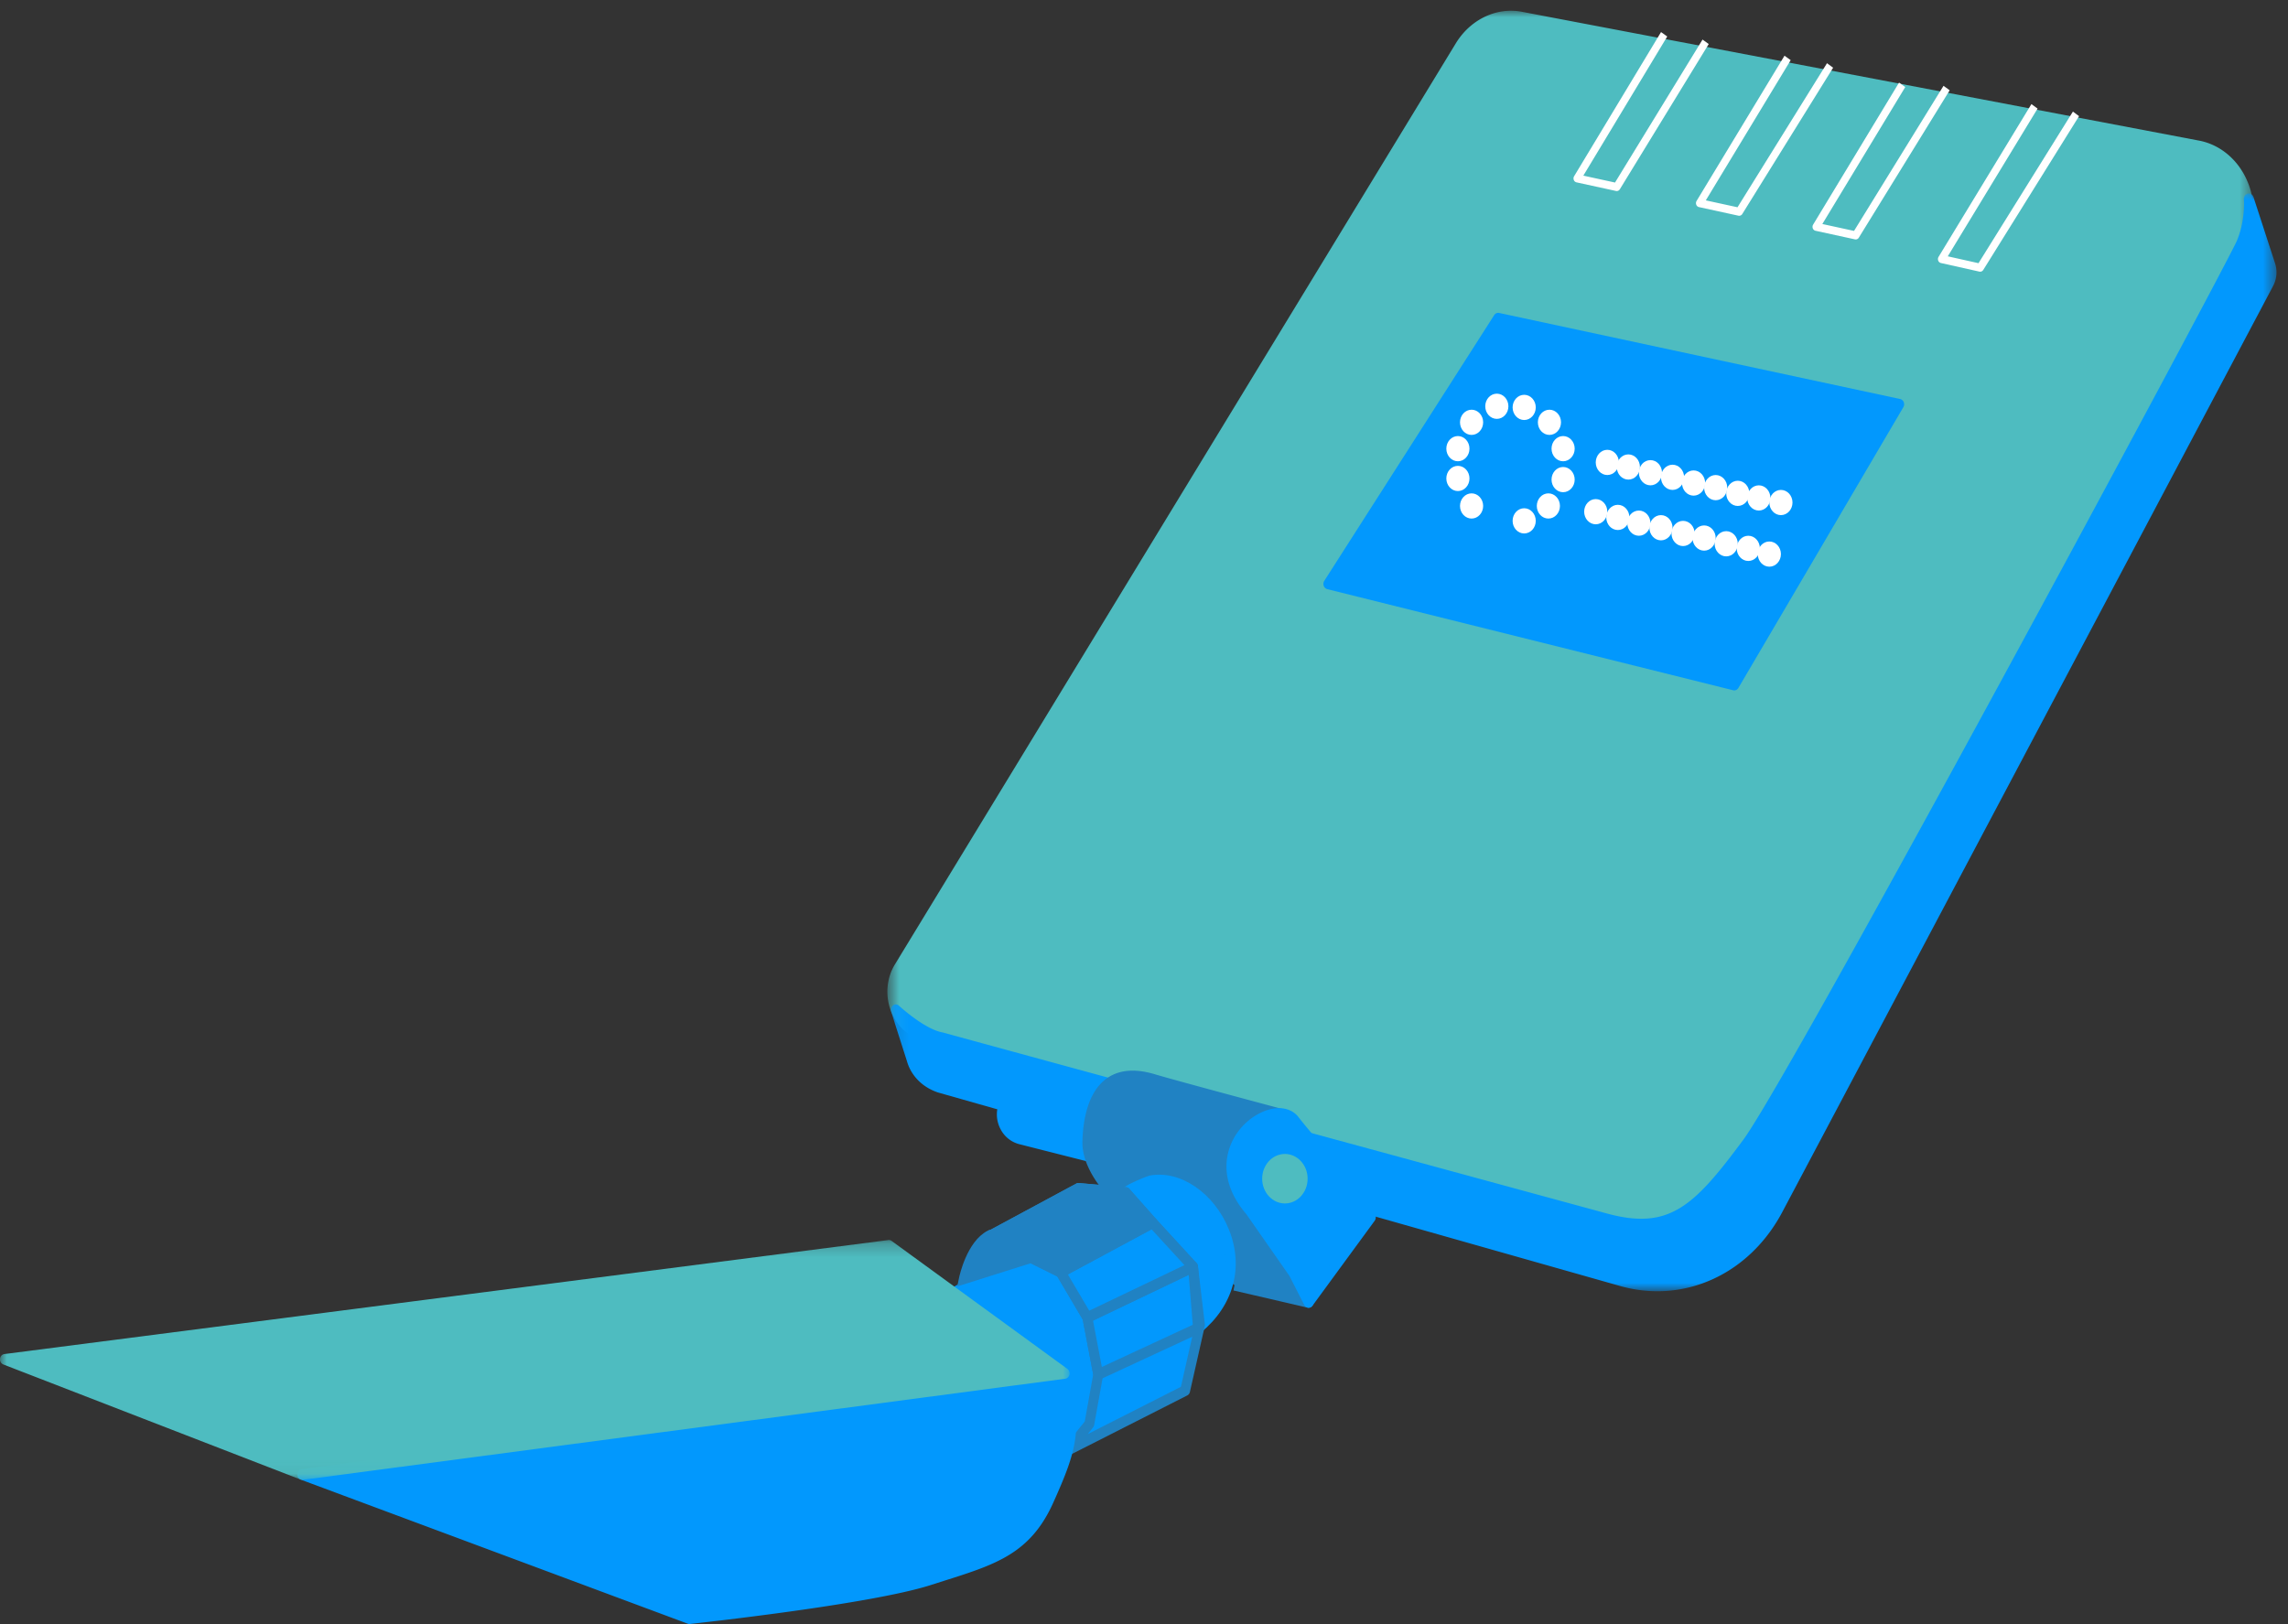 <svg width="169" height="120" xmlns="http://www.w3.org/2000/svg" xmlns:xlink="http://www.w3.org/1999/xlink"><rect width="100%" height="100%" fill="#333333" stroke="none"/><defs><path id="a" d="M.62.01h100.905v90.28H.62z"/><path id="c" d="M.146 0h102.35v81.11H.146z"/><path id="e" d="M0 .238h79.004V17.96H0z"/></defs><g fill="none" fill-rule="evenodd"><g transform="translate(64.925 .784)"><mask id="b" fill="#fff"><use xlink:href="#a"/></mask><path d="M101.11 12.696c-.643-1.594-1.955-2.743-3.514-3.074L47.48.086c-1.831-.348-3.718.527-4.81 2.229l-.006.008L1.153 70.51c-.582.974-.695 2.212-.303 3.314.396 1.112 1.222 1.92 2.271 2.216l51.5 13.986a7.138 7.138 0 0 0 1.909.264c2.647 0 5.15-1.506 6.592-4.101l37.713-68.739c.812-1.447.913-3.18.276-4.755" fill="#4EBCC0" mask="url(#b)"/></g><g transform="translate(65.654 14.294)"><mask id="d" fill="#fff"><use xlink:href="#c"/></mask><path d="M102.4 5.191L100.795.265a.364.364 0 0 0-.422-.256c-.18.044-.301.226-.285.426.001.015.125 1.586-.544 3.117-1.506 3.195-32.943 61.654-36.435 66.37-3.67 4.957-5.49 6.71-10.132 5.427l-1.336-.364C13.364 64.56 4.624 62.17 3.993 61.992c-1.337-.22-3.227-1.96-3.246-1.978a.34.34 0 0 0-.443-.024.416.416 0 0 0-.138.458l1.163 3.642c.31 1.097 1.143 1.946 2.3 2.334l50.408 14.305c.914.257 1.831.38 2.734.38 3.74 0 7.233-2.13 9.2-5.81l36.252-68.42c.287-.52.35-1.118.177-1.688" fill="#0298FD" mask="url(#d)"/></g><path d="M83.819 86.294l-8.462-2.146c-.949-.238-1.532-1.271-1.314-2.225.22-1.033 1.168-1.669 2.043-1.43l8.462 2.145c.948.239 1.532 1.272 1.313 2.226-.219 1.033-1.094 1.668-2.042 1.43" fill="#0298FD"/><path d="M83.901 85.907c.741.185 1.429-.302 1.605-1.133a1.478 1.478 0 0 0-.16-1.058 1.401 1.401 0 0 0-.88-.69l-8.463-2.146a1.177 1.177 0 0 0-.97.175 1.514 1.514 0 0 0-.634.958c-.082.357-.025.73.16 1.058a1.4 1.4 0 0 0 .88.69l8.462 2.146zm.307.833c-.155 0-.313-.02-.472-.058l-8.462-2.147a2.162 2.162 0 0 1-1.338-1.049 2.321 2.321 0 0 1-.246-1.66c.128-.604.47-1.121.961-1.45.47-.313 1.01-.409 1.523-.269l8.457 2.144c.56.142 1.036.514 1.337 1.05.287.511.376 1.1.247 1.66-.226 1.068-1.062 1.78-2.007 1.78z" fill="#0298FD"/><path d="M91.186 94.956l5.472 1.272-2.043-13.908s-7.44-1.986-9.337-2.543c-4.086-1.271-4.888 2.146-4.961 4.53-.073 1.908 1.75 3.735 1.75 3.735" fill="#2082C3"/><path d="M96.658 96.625a.353.353 0 0 1-.076-.009l-5.471-1.27.151-.778 4.951 1.15-1.92-13.075c-1.282-.342-7.422-1.987-9.11-2.482-1.34-.415-2.39-.333-3.126.252-1.064.844-1.335 2.591-1.375 3.908-.065 1.7 1.616 3.412 1.633 3.43l-.494.584c-.08-.08-1.947-1.977-1.868-4.044.045-1.49.373-3.487 1.674-4.52.927-.737 2.189-.862 3.751-.376 1.866.548 9.25 2.52 9.324 2.54.143.038.25.165.274.323l2.042 13.907a.419.419 0 0 1-.109.35.35.35 0 0 1-.251.11" fill="#2082C3"/><path d="M96.658 96.228l4.595-6.278-1.094-3.497-2.115-.795s-1.678-1.907-2.408-2.86c-1.532-1.987-7.295 1.986-3.282 6.675l1.896 2.702 1.313 1.907 1.095 2.146z" fill="#0298FD"/><path d="M94.475 82.67c-.16 0-.306.022-.421.047-.979.207-2.183 1.131-2.591 2.497-.38 1.28.018 2.658 1.158 3.988l3.235 4.642.856 1.673 4.131-5.645-.972-3.107-1.946-.731a.365.365 0 0 1-.145-.101c-.068-.078-1.695-1.928-2.424-2.882-.231-.3-.577-.381-.881-.381m2.183 13.956l-.03-.002a.365.365 0 0 1-.29-.203l-1.093-2.145-3.182-4.562c-1.656-1.934-1.62-3.65-1.294-4.745.517-1.735 1.993-2.788 3.146-3.033.836-.177 1.567.043 2 .606.637.831 2.024 2.422 2.331 2.772l2.032.763c.107.041.19.132.227.248l1.094 3.496a.43.43 0 0 1-.06.376l-4.596 6.278a.353.353 0 0 1-.285.15M69.342 96.181l7.256-4.257 5.672 3.814-1.901 9.96-1.86.928z" fill="#0298FD"/><path d="M69.937 96.284l8.656 9.864 1.456-.727 1.812-9.49-5.276-3.548-6.648 3.9zm8.487 10.821L68.748 96.08l7.862-4.613 6.07 4.081-1.992 10.43-2.264 1.128zM84.986 87.248c-.292.08-1.605.635-1.824.874 1.459-.398 0 0 0 0l2.772 6.357c-.292.398 2.116 3.656 1.678 3.894.292 0 .657 0 .875-.238 5.399-4.45.657-11.682-3.501-10.887" fill="#0298FD"/><path d="M86.287 94.635c.081.294.516 1.056.81 1.572.494.863.78 1.385.885 1.751.104-.017.196-.047.247-.103 3.092-2.554 2.345-5.522 1.881-6.68-.935-2.34-3.142-3.887-5.048-3.539-.218.062-.792.307-1.205.513l.042.181-.217.06 2.68 6.143-.075.102zm1.324 4.136h-1.547l1.2-.652c-.123-.333-.513-1.016-.785-1.491-.637-1.115-.967-1.716-.934-2.115l-2.584-5.927-.988.27.75-.817-.082-.185.356-.097c.437-.344 1.678-.834 1.9-.895l.026-.005c2.252-.428 4.772 1.29 5.856 4 1.109 2.772.334 5.613-2.072 7.595-.287.319-.754.319-1.096.319z" fill="#0298FD"/><path fill="#0298FD" d="M73.022 91.38l6.639-3.576 3.501.318 1.97 2.225 2.99 3.258.511 4.292-1.094 4.847-8.608 4.371 1.532-1.907.656-3.656-.802-4.212-1.97-3.337z"/><path d="M73.875 91.364l4.623 2.276a.373.373 0 0 1 .156.148l1.97 3.338a.418.418 0 0 1 .05.134l.802 4.212c.01.052.01.105.001.156l-.657 3.656a.409.409 0 0 1-.083.185l-.394.49 6.883-3.494 1.037-4.591-.486-4.083-2.903-3.164-1.879-2.122-3.264-.296-5.856 3.155zm5.056 16.148a.353.353 0 0 1-.292-.158.425.425 0 0 1 .017-.5l1.468-1.827.623-3.472-.773-4.061-1.875-3.178-5.227-2.573a.402.402 0 0 1-.215-.356.404.404 0 0 1 .203-.363l6.639-3.576a.338.338 0 0 1 .191-.04l3.502.318c.089.008.17.05.233.12l1.97 2.225 2.985 3.254a.415.415 0 0 1 .105.23l.51 4.29a.428.428 0 0 1-.008.146l-1.094 4.848a.386.386 0 0 1-.2.265l-8.608 4.371a.336.336 0 0 1-.154.037z" fill="#2082C3"/><path d="M94.907 85.26c.926 0 1.678.82 1.678 1.829s-.752 1.828-1.678 1.828c-.927 0-1.678-.819-1.678-1.828 0-1.01.751-1.828 1.678-1.828" fill="#4EBCC0"/><path d="M71.198 94.48s.511-2.464 1.897-3.18l3.137 1.59-5.034 1.59z" fill="#2082C3"/><path d="M73.106 91.744c-.666.44-1.12 1.419-1.365 2.15l3.455-1.091-2.09-1.059zm-2.4 3.304l.137-.656c.022-.108.567-2.662 2.096-3.451l.154-.08 4.175 2.116-6.562 2.071z" fill="#2082C3"/><path d="M146.263 20.075a.257.257 0 0 1-.055-.006l-2.845-.636a.278.278 0 0 1-.198-.177.32.32 0 0 1 .025-.279l6.857-11.285.456.33-6.633 10.916 2.27.507 6.973-11.2.453.336-7.076 11.364a.272.272 0 0 1-.227.13M137.072 17.691a.243.243 0 0 1-.053-.005l-2.918-.636a.279.279 0 0 1-.2-.177.318.318 0 0 1 .025-.28l6.345-10.49.458.328-6.124 10.12 2.341.51 6.61-10.721.454.332-6.71 10.887a.27.27 0 0 1-.228.132M128.463 15.943a.243.243 0 0 1-.053-.006l-2.918-.636a.28.28 0 0 1-.2-.177.318.318 0 0 1 .025-.279l6.492-10.728.458.327-6.27 10.36 2.342.51 6.61-10.644.452.334-6.71 10.808a.27.27 0 0 1-.228.13M119.418 14.115a.243.243 0 0 1-.053-.005l-2.918-.636a.28.28 0 0 1-.2-.177.318.318 0 0 1 .025-.28L122.69 2.37l.458.327-6.197 10.28 2.34.51 6.465-10.563.456.33-6.566 10.73a.27.27 0 0 1-.228.132" fill="#FFF"/><path d="M140.617 29.714a.372.372 0 0 0-.265-.233l-29.617-6.358a.349.349 0 0 0-.37.162l-12.548 19.63a.432.432 0 0 0-.041.37.38.38 0 0 0 .26.244L128.018 51c.027.007.054.01.08.01.123 0 .24-.068.308-.184l12.182-20.74a.429.429 0 0 0 .029-.37M81.12 101.552l7.367-3.417-.364-4.53-7.806 3.735z" fill="#0298FD"/><path d="M80.734 97.575l.652 3.422 6.715-3.114-.298-3.69-7.069 3.382zm.385 4.375a.35.35 0 0 1-.169-.045.398.398 0 0 1-.188-.272l-.802-4.211a.409.409 0 0 1 .21-.445l7.806-3.735a.34.34 0 0 1 .333.021c.1.066.167.18.177.308l.365 4.53a.404.404 0 0 1-.22.4l-7.369 3.417a.35.35 0 0 1-.143.032z" fill="#2082C3"/><path fill="#0298FD" d="M78.347 94.003l6.785-3.656 2.99 3.258-7.805 3.735z"/><path d="M78.875 94.162l1.58 2.678 7.032-3.365-2.427-2.645-6.185 3.332zm1.442 3.576a.359.359 0 0 1-.306-.182l-1.97-3.339a.428.428 0 0 1-.045-.32.391.391 0 0 1 .19-.25l6.784-3.657a.342.342 0 0 1 .42.076l2.99 3.258a.422.422 0 0 1 .1.355.393.393 0 0 1-.21.29l-7.806 3.736a.344.344 0 0 1-.147.033z" fill="#2082C3"/><path fill="#2082C3" d="M75.21 92.413l3.137 1.59 6.785-3.656-1.97-2.225z"/><path d="M76.053 92.402l2.29 1.16 6.18-3.33-1.438-1.625-7.032 3.795zm2.294 1.998a.342.342 0 0 1-.153-.037l-3.137-1.59a.402.402 0 0 1-.211-.355.405.405 0 0 1 .203-.361L83 87.765a.34.34 0 0 1 .425.082l1.97 2.224c.08.091.116.22.096.344a.397.397 0 0 1-.197.288l-6.785 3.656a.347.347 0 0 1-.162.041z" fill="#2082C3"/><path fill="#2082C3" d="M73.022 91.38l2.189 1.033 7.951-4.291-3.501-.318z"/><path d="M73.89 91.356l1.31.62 6.626-3.577-2.095-.19-5.842 3.147zm1.321 1.455c-.05 0-.1-.011-.145-.033l-2.189-1.033a.397.397 0 0 1-.22-.354.404.404 0 0 1 .204-.367l6.637-3.576a.334.334 0 0 1 .193-.04l3.501.318a.376.376 0 0 1 .329.321.409.409 0 0 1-.196.431l-7.952 4.291a.347.347 0 0 1-.162.042z" fill="#2082C3"/><path d="M78.92 101.293c-.047-.193-.217-.32-.398-.294l-56.244 7.55a.383.383 0 0 0-.318.353.4.4 0 0 0 .245.417L50.8 119.968a.317.317 0 0 0 .117.021l.037-.001c.543-.059 13.361-1.451 17.794-2.876l.98-.312c3.843-1.216 6.382-2.018 8.07-5.775 1.821-4.05 2.144-5.433 1.12-9.732" fill="#0298FD"/><g transform="translate(0 91.38)"><mask id="f" fill="#fff"><use xlink:href="#e"/></mask><path d="M78.842 9.761L65.857.305a.331.331 0 0 0-.245-.063L.322 8.665a.382.382 0 0 0-.32.35.4.4 0 0 0 .24.418L22.2 17.937a.323.323 0 0 0 .167.02l56.317-7.47a.377.377 0 0 0 .31-.303.414.414 0 0 0-.152-.423" fill="#4EBCC0" mask="url(#f)"/></g><path d="M118.722 33.234c.472 0 .855.418.855.932s-.383.931-.855.931-.855-.417-.855-.931.383-.932.855-.932" fill="#FFF"/><path d="M120.276 33.573c.472 0 .855.417.855.931 0 .515-.383.932-.855.932s-.855-.417-.855-.932c0-.514.383-.931.855-.931" fill="#FFF"/><path d="M121.908 33.996c.472 0 .855.418.855.932s-.383.931-.855.931-.855-.417-.855-.931.383-.932.855-.932" fill="#FFF"/><path d="M123.54 34.335c.472 0 .855.417.855.931 0 .515-.383.932-.855.932s-.855-.417-.855-.932c0-.514.383-.931.855-.931" fill="#FFF"/><path d="M125.094 34.758c.472 0 .855.417.855.932 0 .514-.383.931-.855.931s-.855-.417-.855-.931c0-.515.383-.932.855-.932" fill="#FFF"/><path d="M126.726 35.097c.472 0 .855.417.855.931 0 .515-.383.932-.855.932s-.854-.417-.854-.932c0-.514.382-.931.854-.931" fill="#FFF"/><path d="M128.358 35.52c.472 0 .855.418.855.932s-.383.931-.855.931c-.471 0-.854-.417-.854-.931s.383-.932.854-.932" fill="#FFF"/><path d="M129.913 35.859c.472 0 .855.417.855.931 0 .515-.383.932-.855.932s-.855-.417-.855-.932c0-.514.383-.931.855-.931" fill="#FFF"/><path d="M131.545 36.198c.472 0 .855.417.855.931s-.383.931-.855.931-.855-.417-.855-.931.383-.931.855-.931M117.867 36.875c.472 0 .855.417.855.931s-.383.932-.855.932-.855-.418-.855-.932.383-.931.855-.931" fill="#FFF"/><path d="M119.499 37.298c.472 0 .855.417.855.932 0 .514-.383.931-.855.931s-.855-.417-.855-.931c0-.515.383-.932.855-.932" fill="#FFF"/><path d="M121.053 37.722c.472 0 .855.417.855.931s-.383.931-.855.931-.855-.417-.855-.931.383-.931.855-.931" fill="#FFF"/><path d="M122.685 38.06c.472 0 .855.417.855.932 0 .514-.383.931-.855.931s-.855-.417-.855-.931c0-.515.383-.932.855-.932" fill="#FFF"/><path d="M124.317 38.484c.472 0 .855.417.855.93 0 .515-.383.932-.855.932s-.855-.417-.855-.931.383-.931.855-.931" fill="#FFF"/><path d="M125.872 38.822c.472 0 .855.417.855.932 0 .514-.383.931-.855.931s-.855-.417-.855-.931c0-.515.383-.932.855-.932" fill="#FFF"/><path d="M127.504 39.245c.472 0 .855.418.855.932s-.383.931-.855.931-.855-.417-.855-.931.383-.932.855-.932" fill="#FFF"/><path d="M129.136 39.584c.472 0 .855.417.855.932 0 .514-.383.931-.855.931s-.855-.417-.855-.931c0-.515.383-.932.855-.932" fill="#FFF"/><path d="M130.69 40.008c.472 0 .855.417.855.93 0 .515-.383.932-.855.932s-.855-.417-.855-.931.383-.931.855-.931M115.457 34.504c.472 0 .855.418.855.932s-.383.931-.855.931-.855-.417-.855-.931.383-.932.855-.932M112.582 29.17c.472 0 .855.418.855.932s-.383.931-.855.931-.855-.417-.855-.931.383-.932.855-.932M110.561 29.086c.472 0 .855.417.855.931s-.383.932-.855.932-.855-.418-.855-.932.383-.931.855-.931M108.696 30.271c.472 0 .855.417.855.931 0 .515-.383.932-.855.932s-.855-.417-.855-.932c0-.514.383-.93.855-.93M107.686 32.218c.472 0 .855.418.855.932s-.383.931-.855.931-.855-.417-.855-.931.383-.932.855-.932M107.686 34.42c.472 0 .855.417.855.931s-.383.931-.855.931-.855-.417-.855-.931.383-.931.855-.931M108.696 36.452c.472 0 .855.417.855.931s-.383.931-.855.931-.855-.417-.855-.931.383-.931.855-.931M112.582 37.552c.472 0 .855.417.855.932 0 .514-.383.931-.855.931s-.855-.417-.855-.931c0-.515.383-.932.855-.932M114.37 36.452c.471 0 .854.417.854.931s-.383.931-.855.931-.855-.417-.855-.931.383-.931.855-.931M115.457 32.218c.472 0 .855.418.855.932s-.383.931-.855.931-.855-.417-.855-.931.383-.932.855-.932M114.447 30.271c.472 0 .855.417.855.931 0 .515-.383.932-.855.932s-.855-.417-.855-.932c0-.514.383-.93.855-.93" fill="#FFF"/></g></svg>